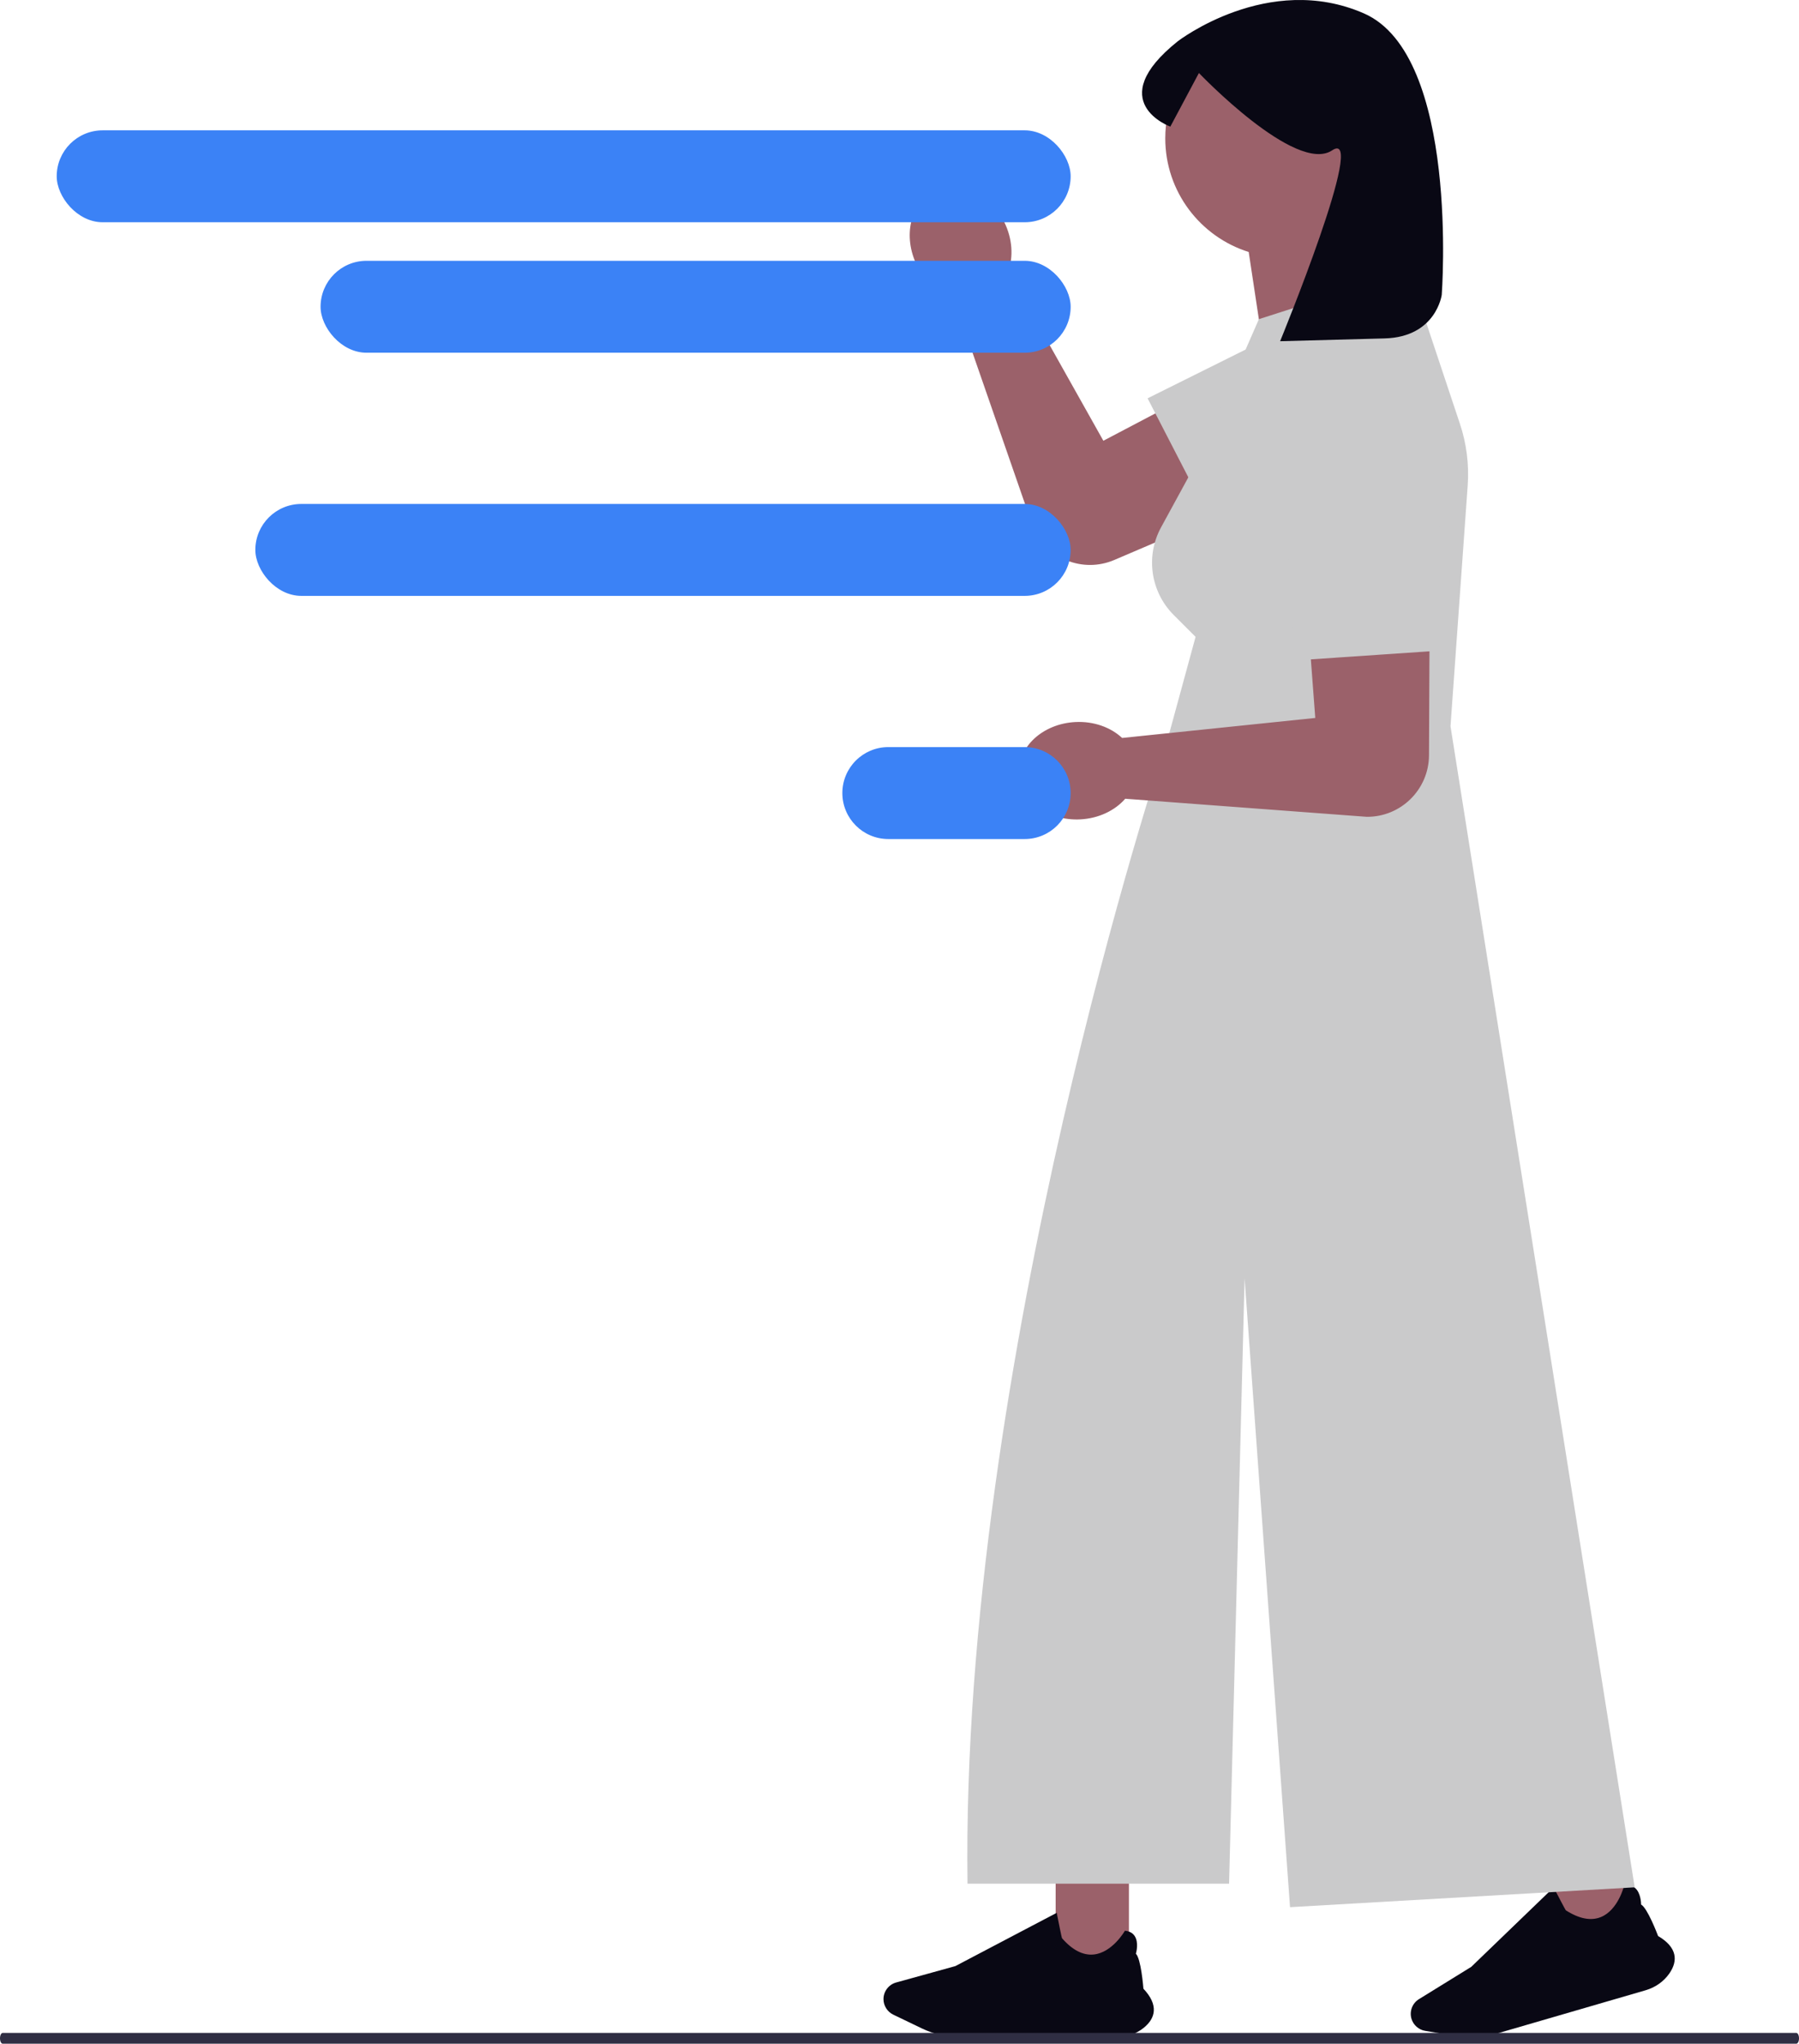 <?xml version="1.0" encoding="UTF-8" standalone="no"?>
<svg
   width="412.65"
   height="468.706"
   viewBox="0 0 412.65 468.706"
   version="1.1"
   id="svg17"
   sodipodi:docname="trustcaptcha_contact_form2.svg"
   inkscape:version="1.3.2 (091e20e, 2023-11-25, custom)"
   xmlns:inkscape="http://www.inkscape.org/namespaces/inkscape"
   xmlns:sodipodi="http://sodipodi.sourceforge.net/DTD/sodipodi-0.dtd"
   xmlns="http://www.w3.org/2000/svg"
   xmlns:svg="http://www.w3.org/2000/svg">
  <defs
     id="defs17" />
  <sodipodi:namedview
     id="namedview17"
     pagecolor="#ffffff"
     bordercolor="#000000"
     borderopacity="0.25"
     inkscape:showpageshadow="2"
     inkscape:pageopacity="0.0"
     inkscape:pagecheckerboard="true"
     inkscape:deskcolor="#d1d1d1"
     showguides="true"
     inkscape:zoom="0.81143547"
     inkscape:cx="25.880062"
     inkscape:cy="192.86808"
     inkscape:window-width="1920"
     inkscape:window-height="1009"
     inkscape:window-x="-8"
     inkscape:window-y="-8"
     inkscape:window-maximized="1"
     inkscape:current-layer="svg17" />
  <path
     d="m 214.344,43.804 c 5.53,-2.742 12.699,0.453 16.011,7.136 1.893,3.819 2.111,7.947 0.923,11.298 l 0.075,0.152 21.734,38.692 38.894,-20.449 c 7.291,-4.492 16.075,-5.702 21.153,1.194 v 0 c 6.292,8.545 2.974,20.723 -6.783,24.895 l -50.751,21.698 c -7.21,3.083 -15.554,-0.271 -18.624,-7.486 L 218.762,68.443 c -3.386,-1.084 -6.54,-3.756 -8.433,-7.575 -3.313,-6.682 -1.515,-14.322 4.015,-17.063 z"
     fill="#9b616a"
     stroke-width="0"
     id="path1" />
  <polyline
     points="750.474 101.157 705.658 123.458 722.639 156.371 767.753 129.718"
     fill="#cacacb"
     stroke-width="0"
     id="polyline1"
     transform="translate(-442.426,-32.106)" />
  <rect
     x="242.142"
     y="429.792"
     width="16.806"
     height="22.15"
     fill="#9b616a"
     stroke-width="0"
     id="rect1" />
  <path
     d="m 256.079,467.229 h -35.723 c -3.053,0 -6.122,-0.699 -8.874,-2.022 l -6.586,-3.166 c -1.362,-0.655 -2.242,-2.054 -2.242,-3.565 0,-1.772 1.193,-3.339 2.9,-3.812 l 13.587,-3.76 23.244,-12.217 0.017,0.088 c 0.435,2.201 1.108,5.527 1.194,5.729 2.384,2.731 4.832,3.989 7.278,3.741 4.266,-0.432 7.102,-5.358 7.13,-5.408 l 0.022,-0.038 0.043,0.004 c 0.999,0.103 1.738,0.506 2.196,1.197 0.973,1.467 0.379,3.727 0.282,4.068 1.165,1.14 1.688,7.508 1.729,8.022 1.685,1.786 2.486,3.503 2.38,5.104 -0.093,1.399 -0.869,2.699 -2.306,3.862 -1.729,1.4 -3.957,2.171 -6.271,2.171 z"
     fill="#090814"
     stroke-width="0"
     id="path2" />
  <rect
     x="221.032"
     y="506.277"
     width="16.806"
     height="22.15"
     transform="rotate(-16.22)"
     fill="#9b616a"
     stroke-width="0"
     id="rect2" />
  <path
     d="m 377.492,456.438 -34.301,9.979 c -2.932,0.853 -6.073,1.039 -9.085,0.537 l -7.208,-1.2 c -1.49,-0.248 -2.726,-1.346 -3.148,-2.797 -0.495,-1.701 0.212,-3.54 1.72,-4.47 l 11.996,-7.405 18.906,-18.224 0.041,0.08 c 1.032,1.992 2.608,4.998 2.747,5.168 3.051,1.956 5.754,2.48 8.033,1.559 3.975,-1.607 5.322,-7.129 5.335,-7.185 l 0.01,-0.043 0.043,-0.008 c 0.988,-0.18 1.81,6.8e-4 2.443,0.536 1.344,1.137 1.405,3.473 1.407,3.827 1.438,0.769 3.718,6.738 3.901,7.22 2.117,1.244 3.366,2.669 3.711,4.236 0.302,1.369 -0.08,2.834 -1.136,4.353 -1.27,1.827 -3.193,3.19 -5.415,3.836 z"
     fill="#090814"
     stroke-width="0"
     id="path3" />
  <path
     d="m 321.931,31.718 c 0,-15.089 -12.232,-27.322 -27.322,-27.322 -15.089,0 -27.322,12.232 -27.322,27.322 0,12.238 8.046,22.594 19.136,26.073 l 5.282,34.906 26.926,-22.438 c 0,0 -5.817,-7.409 -8.936,-15.763 7.373,-4.893 12.236,-13.266 12.236,-22.777 z"
     fill="#9b616a"
     stroke-width="0"
     id="path4" />
  <path
     d="m 332.712,166.566 3.944,-55.215 c 0.342,-4.788 -0.263,-9.597 -1.781,-14.151 l -11.687,-35.061 -34.426,11.058 -14.526,33.233 -7.912,14.504 c -3.601,6.603 -2.422,14.79 2.896,20.108 l 5.016,5.016 -6.993,25.641 0.736,-0.026 -0.991,0.127 c 0,0 -46.735,140.616 -45.062,260.201 h 59.994 l 3.561,-138.819 10.421,144.207 79.058,-4.552 -42.248,-266.271 z"
     fill="#cacacb"
     stroke-width="0"
     id="path5" />
  <path
     d="m 330.704,67.616 c 0,0 -1.276,9.68 -13.096,9.996 q -23.978,0.641 -23.978,0.641 c 0,0 20.27,-49.329 11.935,-43.771 -8.335,5.557 -30.56,-17.74 -30.56,-17.74 l -6.558,12.299 c 0,0 -15.668,-5.674 1.696,-19.567 0,0 20.717,-16.017 42.711,-6.399 21.994,9.618 17.85,64.541 17.85,64.541 z"
     fill="#090814"
     stroke-width="0"
     id="path6" />
  <path
     d="m 233.738,177.451 c -0.319,-6.164 5.461,-11.473 12.91,-11.858 4.257,-0.22 8.132,1.22 10.735,3.642 l 0.169,-0.009 44.143,-4.572 -3.312,-43.817 c -1.225,-8.476 1.155,-17.017 9.5,-18.937 v 0 c 10.341,-2.379 20.199,5.505 20.15,16.116 l -0.253,55.194 c -0.036,7.841 -6.429,14.165 -14.27,14.117 l -55.407,-4.141 c -2.34,2.677 -6.046,4.509 -10.302,4.729 -7.449,0.385 -13.745,-4.3 -14.063,-10.465 z"
     fill="#9b616a"
     stroke-width="0"
     id="path7" />
  <polyline
     points="736.564 133.598 739.222 183.586 776.173 181.08 769.638 129.09"
     fill="#cacacb"
     stroke-width="0"
     id="polyline7"
     transform="translate(-442.426,-32.106)" />
  <path
     d="m 0,467.469 c 0,0.68 0.272,1.238 0.618,1.238 h 411.414 c 0.339,0 0.618,-0.544 0.618,-1.238 0,-0.694 -0.272,-1.238 -0.618,-1.238 H 0.618 C 0.278,466.231 0,466.775 0,467.469 Z"
     fill="#2f2e43"
     stroke-width="0"
     id="path8" />
  <rect
     x="13.008"
     y="29.891"
     width="232.575"
     height="21.081"
     rx="10.541"
     ry="10.541"
     fill="#3b82f6"
     stroke-width="0"
     id="rect8" />
  <rect
     x="58.571"
     y="115.577"
     width="187.012"
     height="21.081"
     rx="10.541"
     ry="10.541"
     fill="#3b82f6"
     stroke-width="0"
     id="rect9" />
  <path
     d="m 203.76,171.34 h 31.282 c 5.821,0 10.541,4.719 10.541,10.541 v 0 c 0,5.821 -4.719,10.541 -10.541,10.541 h -31.282 c -5.821,0 -10.541,-4.719 -10.541,-10.541 v 0 c 0,-5.821 4.719,-10.541 10.541,-10.541 z"
     fill="#3b82f6"
     stroke-width="0"
     id="path9" />
  <rect
     x="73.532"
     y="59.813"
     width="172.051"
     height="21.081"
     rx="10.541"
     ry="10.541"
     fill="#3b82f6"
     stroke-width="0"
     id="rect11" />
</svg>
